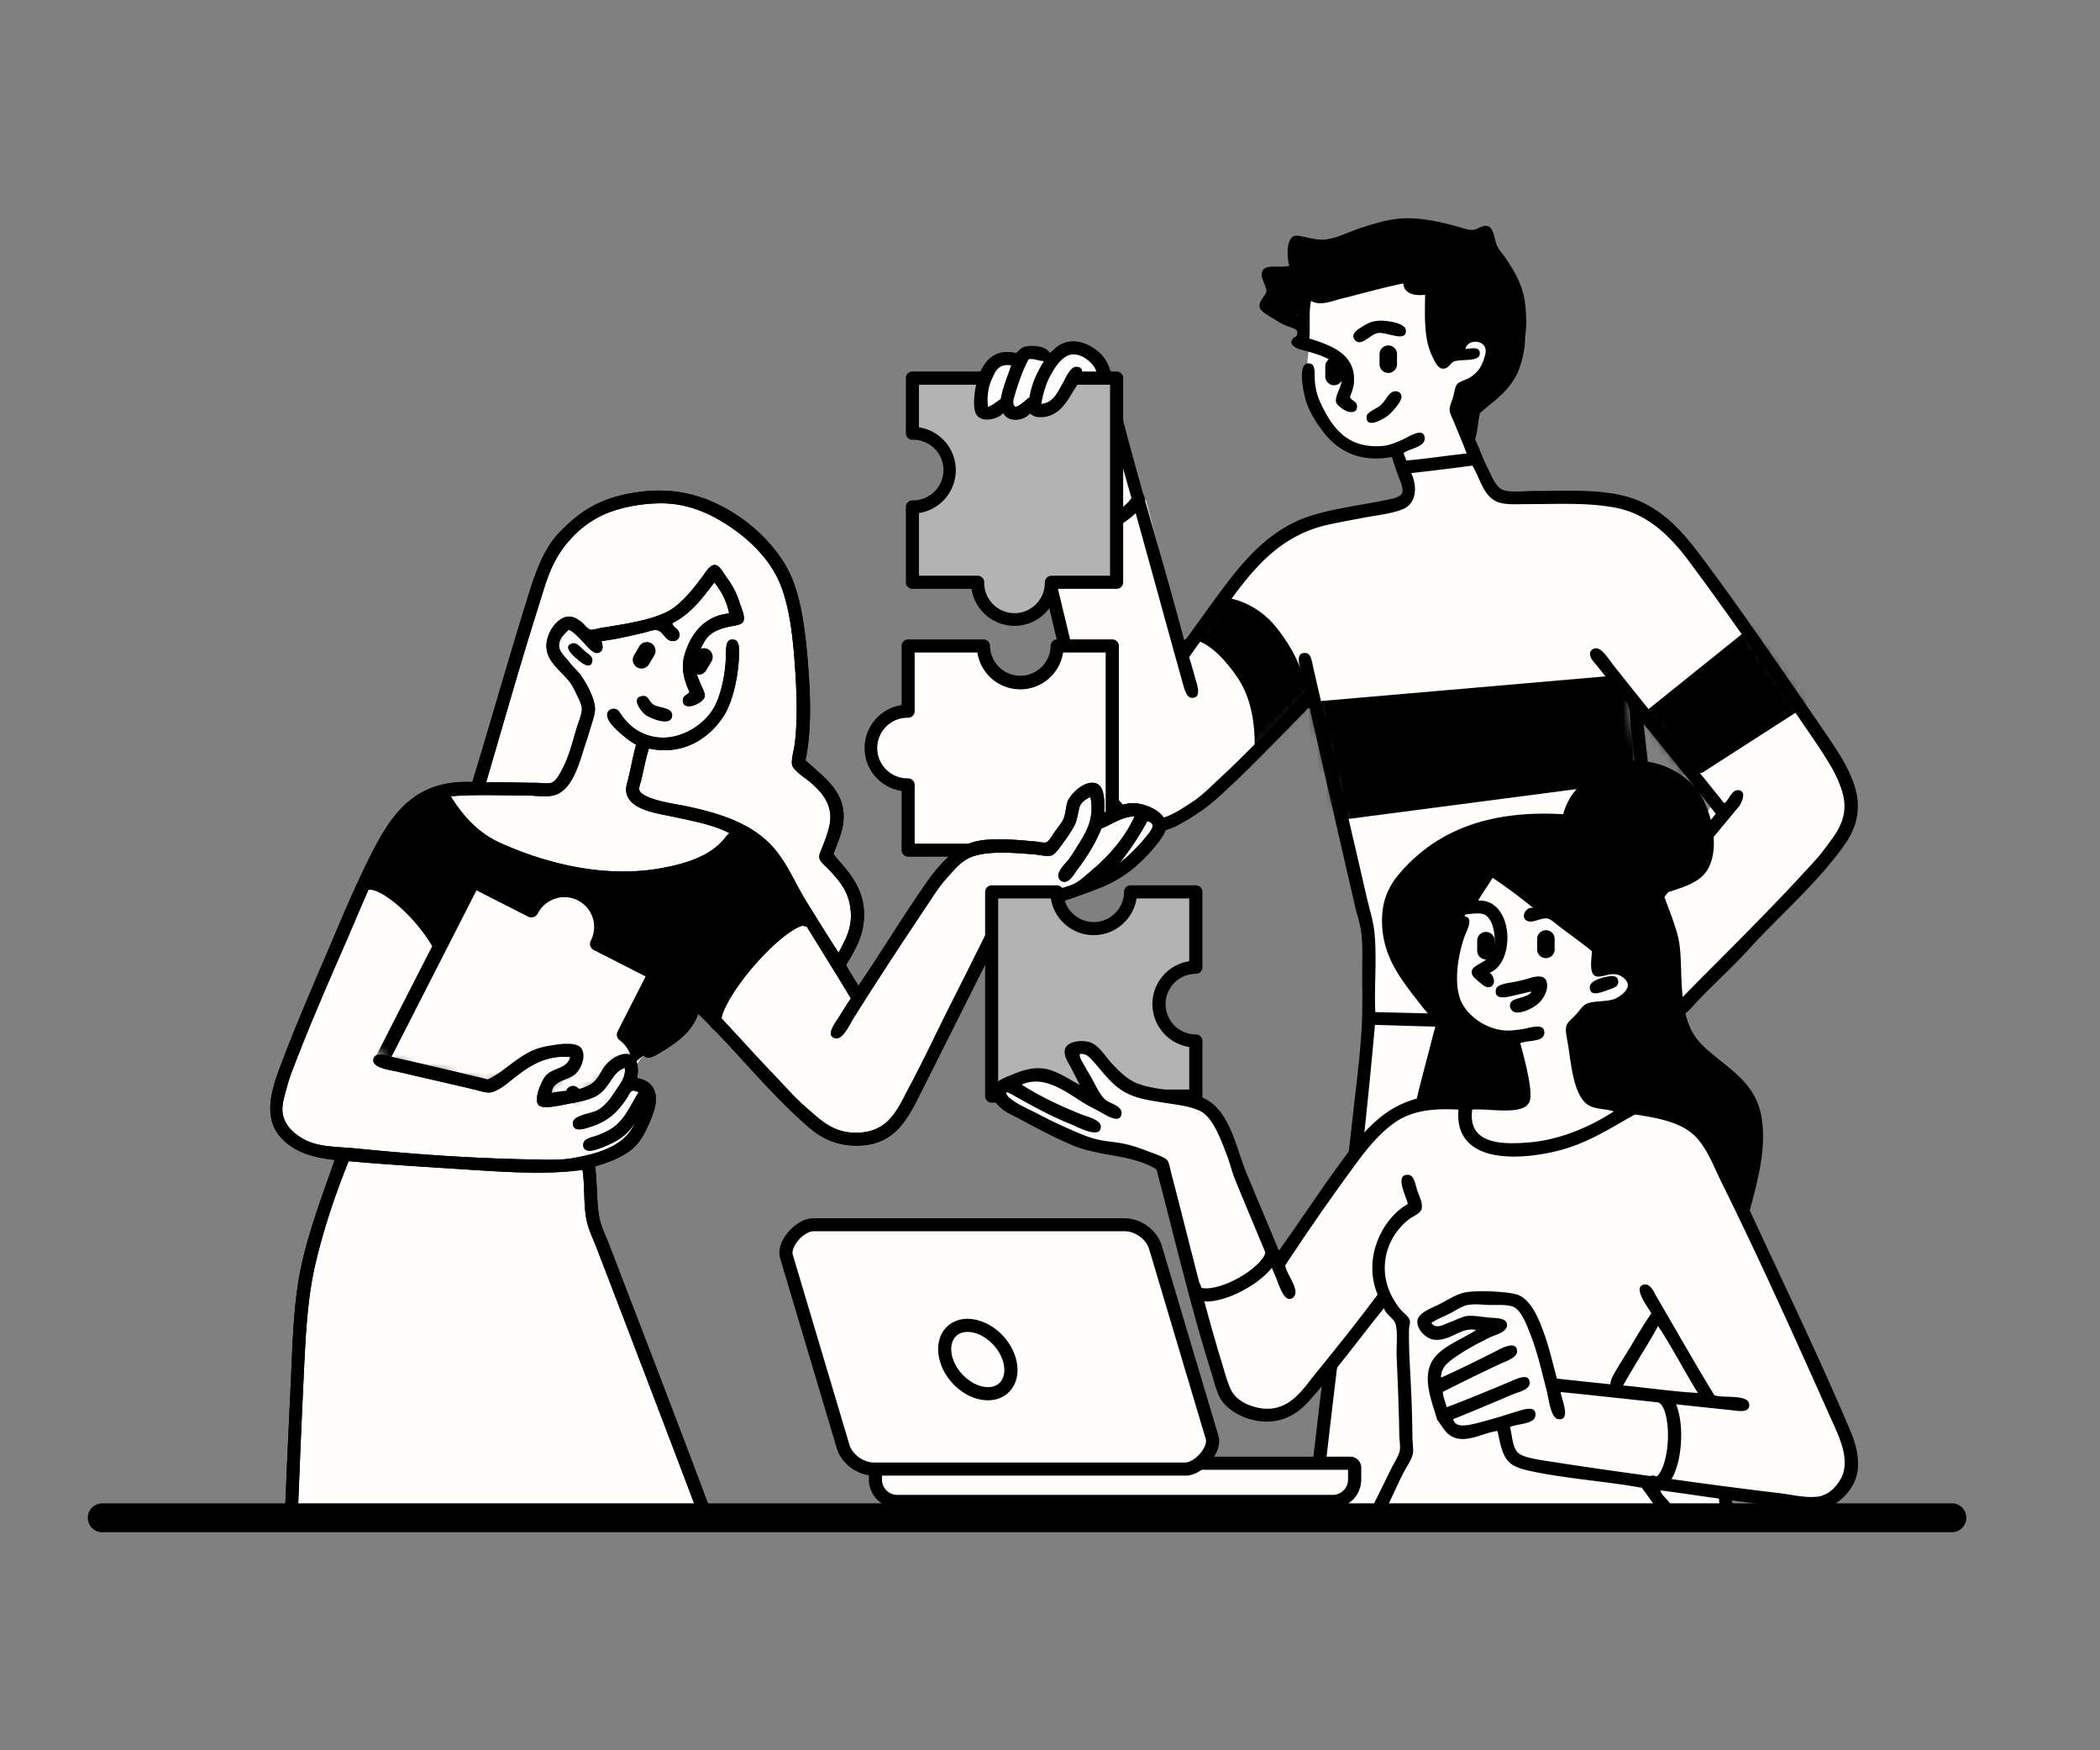 <svg xmlns="http://www.w3.org/2000/svg" width="240" height="200" fill="none"><rect width="100%" height="100%" fill="#808080" stroke="none"/><g clip-path="url(#a)"><path fill="#FFFEFC" fill-rule="evenodd" d="M210.333 87.503c-1.093-2.084-15.413-22.612-19.64-27.589s-16.231-2.936-18.642-3.246-3.849-5.795-3.849-5.795l.646-4.15s3.056-3.014 4.796-5.898c1.739-2.885.327-6.492-1.447-9.291-1.774-2.807-2.445-5.252-2.445-5.252s-.646.017-1.447.404c-.801.388-2.239-.387-4.202-1.197-1.963-.818-7.293.818-10.694 2.05s-5.201.051-5.201.051l.198 3.402-3.453.146.302 1.998-.801 1.85 4.4 2.498-.103 1.498.852.698s-.301 2.092-.25 3.35c.043 1.256 2.024 6.414 4.452 7.947 2.428 1.532 5.649.396 5.649.396s1.791 4.03 1.351 5.545-8.447 1.533-12.993 3.151c-4.546 1.62-12.442 14.595-12.442 14.595s-5.537-18.53-7.25-25.788c-1.714-7.259-2.308-7.715-4.047-8.792-1.74-1.085-3.548.947-3.548.947s-1.162-.473-2.497-.895-1.799 1.3-1.799 1.3-1.611-1.12-3.1.999c-1.481 2.118-.396 4.994-.396 4.994l2.299-.8s-.018 1.29 1.696.654c.43-.164 1.274-.62 1.524-.75 0-.042.034-.06.069-.042l-.069.043c-.043.215.336 1.076 1.128.852.895-.25-4.073 1.92-3.952 2.35 1.696 5.847 5.123 19.039 7.646 28.39 3.47 12.847 4.004 14.121 7.396 15.74s5.494-1.008 7.095-2.196c1.602-1.188 12.391-12.098 12.391-12.098l6.544 26.736-.052 9.696-6.501 57.673 47.272.448-4.994-51.328-2.359-20.209-.095-.732-2.548-21.888 10.091 12.942-7.543 8.938.086.732 1.662 13.363s9.696-9.824 15.844-15.791 4.038-10.566 2.944-12.64z" clip-rule="evenodd"/><path fill="#000" fill-rule="evenodd" d="m167.134 44.053-.947 2.549 2.196 4.245.051-3.703s4.538-3.28 4.995-6.544c.464-3.272.74-6.234-.354-8.248-1.093-2.007-2.85-4.495-2.85-4.495l-.499-1.3-1.602.499s-5.355-1.963-9.092-1.154-7.078 2.592-7.948 2.196c-.87-.388-2.695-.999-2.695-.999l-.396 3.952-2.85-.103.396 2.153-1.051 1.248 3.402 2.446 1.351-2.997.603-.697 1.197.654 9.343-2.144 1.102 1.3 1.903.103s.077 3.815.353 5.296 1.102 2.652 1.102 2.652l1.696-.904s.456-2.058 1.55-1.8c1.094.259 2.721-.422 2.497 1.05-.224 1.473-.672 2.808-1.403 3.548-.732.74-2.05 1.197-2.05 1.197" clip-rule="evenodd"/><path fill="#FFFEFC" fill-rule="evenodd" d="m160.306 53.172 8.249-.948s.594 3.987 4.452 4.495c3.849.508 14.241-1.912 20.036 6.002 5.804 7.913 18.229 25.298 18.341 26.382s.43 5.692-3.849 10.195c-4.28 4.504-19.038 17.29-19.038 17.29l-2.549-8.894 9.541-15.49-9.145-12.495 4.745 38.533-33.986-2.196-.654-9.343-6.596-27.183s-7.061 7.465-11.444 10.892c-4.382 3.427-7.809 5.296-10.797 1.197-2.979-4.099-7.948-29.43-7.948-29.43s2.936-.759 5.201-1.904c2.256-1.145 6.096-3.143 6.096-3.143l4.452 17.092s7.431-12.123 11.839-13.888 6.338-2.377 9.093-2.153c2.764.232 5.494-.844 4.4-2.695-1.093-1.86-.448-2.3-.448-2.3z" clip-rule="evenodd"/><mask id="b" width="93" height="67" x="119" y="52" maskUnits="userSpaceOnUse" style="mask-type:luminance"><path fill="#fff" d="m160.306 53.172 8.249-.948s.594 3.987 4.452 4.495c3.849.508 14.241-1.912 20.036 6.002 5.804 7.913 18.229 25.298 18.341 26.382s.43 5.692-3.849 10.195c-4.28 4.504-19.038 17.29-19.038 17.29l-2.549-8.894 9.541-15.49-9.145-12.495 4.745 38.533-33.986-2.196-.654-9.343-6.596-27.183s-7.061 7.465-11.444 10.892c-4.382 3.427-7.809 5.296-10.797 1.197-2.979-4.099-7.948-29.43-7.948-29.43s2.936-.759 5.201-1.904c2.256-1.145 6.096-3.143 6.096-3.143l4.452 17.092s7.431-12.123 11.839-13.888 6.338-2.377 9.093-2.153c2.764.232 5.494-.844 4.4-2.695-1.093-1.86-.448-2.3-.448-2.3z"/></mask><g mask="url(#b)"><path fill="#000" fill-rule="evenodd" d="m149.379 80.243 35.183-3.048 3.703 3.943 13.441-10.797 7.542 8.498-14.689 9.446-43.578 5.7-7.75-6.794s.956-5.769-1.851-9.841c-2.945-4.28-5.046-4.245-5.046-4.245l4.151-4.745s3.048.405 5.398 3.35c3.841 4.813 3.496 8.55 3.496 8.55z" clip-rule="evenodd"/></g><path fill="#000" d="M120.327 62.73c-.62 0-1.179-.112-1.567-.414a1.31 1.31 0 0 1-.499-1.197.74.74 0 0 1 .826-.663.76.76 0 0 1 .672.715c.37.138 1.696.13 3.969-.723 2.885-1.077 5.356-2.842 5.64-3.694a.748.748 0 1 1 1.421.474c-.542 1.636-3.694 3.564-6.535 4.632-.853.319-2.549.878-3.927.878z"/><path fill="#000" fill-rule="evenodd" d="M191.657 116.295c1.894 16.98 3.978 34.115 5.847 51.268.12 1.067.232 2.264.404 3.702.086.706.732 3.178-.447 3.1-1.008-.069-.913-2.239-.999-2.996-1.955-17.635-4.142-35.889-6.097-53.412-10.84-.318-22.258-.491-33.228-.852-1.498 16.971-3.685 33.194-5.597 49.967-.198 1.739-.353 3.435-.602 5.347-.112.861-.465 1.378-1.145 1.051-.508-.25-.388-1.077-.302-1.852a9005 9005 0 0 0 5.494-47.418c.301-2.661.645-5.571.697-8.499.026-1.498 0-3.065 0-4.598s.069-3.082-.103-4.494c-.129-1.051-.5-2.119-.749-3.195a6997 6997 0 0 1-5.149-22.482c-.319-.043-.483.336-.655.5-3.246 3.245-6.561 6.81-10.04 9.893-.955.844-1.92 1.532-3.1 2.247-1.162.706-2.29 1.37-3.797 1.498-3.091.267-4.985-1.997-6.346-4.202-.654-1.05-.99-2.505-1.395-3.952-2.566-8.929-4.555-18.297-6.897-27.631-.103-.43-.499-1.817-.447-2.196.068-.525.904-.938 1.145-1.248 2.462 9.902 4.684 20.036 7.396 29.878.379 1.387.68 2.85 1.249 4.047.525 1.111 1.369 2.101 2.299 2.85.912.74 2.35 1.292 3.9.801 1.189-.379 2.291-1.145 3.298-1.8 1.033-.671 1.895-1.567 2.747-2.35 3.582-3.29 6.863-6.82 10.195-10.247-.155-.577-.353-1.472-.551-2.299-.172-.74-.672-2.213.551-2.1.62.06.689.947.852 1.653 2.007 8.774 4.082 17.367 6.097 26.184.31 1.361.766 2.781.895 4.047.301 2.928-.043 6.355.103 9.145 10.781.267 22 .516 32.927.8-.258-4.021-.895-8.102-1.3-12.14-.482.404-1.137 1.257-1.696 1.946-.422.516-1.137 1.825-1.903 1.696-1.326-.215-.147-1.524.249-1.998.913-1.093 1.206-1.472 2.101-2.549.267-.318.939-.981.999-1.3.104-.516-.224-2.066-.301-2.695-.611-5.356-1.231-10.763-1.851-16.136-.104-.887-.069-1.886-.302-2.652-.146-.5-.766-1.025-1.154-1.498-.895-1.102-1.403-1.765-2.35-2.945-.396-.491-1.034-1.085-.853-1.653.095-.276.371-.44.646-.448.698-.035 1.49 1.291 2.049 1.998 4.28 5.381 8.335 10.358 12.589 15.688.499-.086.835-1.714 1.8-1.447.826.224.129 1.576-.104 1.852-2.833 3.418-5.975 7.146-8.645 10.496.457 3.987.939 7.956 1.352 11.994.224.13.353-.198.448-.301 1.016-1.016 2.092-2.144 3.151-3.194 4.22-4.228 8.516-8.525 12.546-12.994.568-.628 1.042-1.3 1.602-2.05.99-1.325 2.083-3.021 1.403-5.493-.517-1.86-1.481-3.35-2.445-4.847-.913-1.404-1.929-2.833-2.945-4.349-3.918-5.855-7.982-11.667-12.046-17.135-1.938-2.617-4.529-5.467-8.344-6.242-3.177-.655-6.587-.448-10.29-.448-1.214 0-2.583.12-3.495-.302-1.516-.697-1.869-2.66-2.747-4.098-2.316.301-4.641.594-6.992.852.732 1.533.603 3.436-.895 4.099-1.146.508-2.945.706-4.245.947-1.499.284-2.997.551-4.349.852-5.605 1.232-8.671 5.184-11.538 9.145-1.447 1.989-2.841 3.823-4.348 5.993.163.525.387 1.291.645 2.247.164.603.939 2.454-.353 2.403-.628-.026-.852-1.077-1.102-1.946-2.436-8.706-4.813-17.566-7.293-26.185a136 136 0 0 1-1.3-4.796c-.405-1.628-.706-3.444-1.352-4.702-.439-.86-1.886-1.971-3.048-1.498-.93.38-1.576 1.447-2.049 2.3-.543.98-.827 2.074-1.051 3.245 1.395-.172 1.757-1.18 2.446-2.35.318-.543.843-1.912 1.549-1.895 1.593.026-.06 2.334-.404 2.902-.749 1.266-1.791 3.014-3.944 2.85-.456-.034-.637-.172-.947-.404-.706.87-2.471 1.067-3.048-.052-.62.715-2.411 1.136-3.048.198-.431-.637-.284-2.385-.052-3.401.491-2.075 1.662-4.323 4.546-3.651.345-.19.517-.62 1.154-.75.973-.197 2.385.035 2.695.75.526-.353.741-.698 1.197-.947 1.955-1.085 4.349.336 5.201 1.748.62 1.024.904 2.523 1.249 3.9 2.35 9.455 5.321 18.944 7.74 28.08.267-.121.431-.423.603-.647 1.257-1.73 2.54-3.556 3.849-5.295 2.196-2.919 4.633-5.83 8.197-7.543 2.911-1.403 6.906-1.79 10.591-2.549.749-.154 1.593-.327 1.697-.895.103-.577-.353-1.455-.551-2.05-.259-.757-.483-1.403-.646-1.945-3.686.688-6.165-.706-7.793-2.799-.715-.913-1.481-2.023-1.997-3.496-.233-.663-1.094-4.348.198-4.4.981-.034.68 1.102.8 2.196.112 1.06.388 1.8.646 2.35 1.274 2.679 2.928 5.184 6.992 4.9.844-.06 1.705-.439 2.299-.697.766-.345 2.463-1.524 2.6-.25.112 1.076-1.825 1.249-2.402 1.748.077.31.215.551.301.852 2.187-.18 4.607-.56 6.897-.8-.465-1.266-.973-2.403-1.498-3.703-.146-.362-.43-.852-.448-1.248-.017-.465.25-.974.396-1.499.138-.465.19-1.102.448-1.446.267-.353.896-.448 1.404-.75.783-.464 1.326-1.076 1.653-2.1.103-.336.284-.767.198-1.197-.207-1.077-2.049-1.128-2.299 0 .732-.06 1.593-.293 1.653.447.078 1.06-1.903.68-2.85.948-.594.172-.654.886-1.403.852-.595-.034-.93-.913-1.197-1.447-.896-1.816-.861-4.167-.801-6.991-1.223.146-2.428-.13-2.497-1.3-2.334.482-4.736 1.162-7.095 1.747-1.154.293-2.394.861-3.444.25-.285 1.214-.069 2.928-.198 4.297 2.436.775 5.347 1.74 5.097 5.046-.052.628-.258 1.067-.448 1.653.172.439.87.482.801 1.154-.086.843-1.111.508-1.3.396-.396-.224-1.025-.629-1.102-1-.138-.662.637-1.756.645-2.496.026-2.497-2.85-2.928-4.847-3.548-.612-.19-1.344-.714-.551-1.352.327-.043.379-.465.301-.697-.086-.267-.818-.448-1.197-.603a6.5 6.5 0 0 1-1.145-.602c-.766-.483-1.886-1.017-1.946-1.602-.078-.672.577-1.05.801-1.748-.086-.792-.749-1.524-.5-2.247.319-.93 2.041-.37 3.1-.655-.293-1.016-.344-3.082.551-3.4.396-.139 1.059.085 1.645.197.646.12 1.205.259 1.851.198 1.395-.138 2.807-.904 4.193-1.352 1.404-.456 2.937-.93 4.452-1.05 2.213-.172 4.46.37 6.294.852.646.164 1.361.457 1.903.448.655-.009 1.171-.594 1.748-.448.784.198.784 1.567 1.102 2.248.216.473.672.955.999 1.446.93 1.386 1.938 3.023 2.196 5.046.353 2.72.077 6.372-1.051 8.447-.99 1.817-2.514 2.824-4.098 4.193-.215.965-.258 2.11-.551 2.997.482 1.007.801 2.015 1.352 3.1.396.774.981 2.324 1.748 2.643.93.387 2.436.155 3.65.155 3.712 0 7.44-.232 10.591.646 3.884 1.085 6.372 4.004 8.396 6.699 4.322 5.743 8.352 11.667 12.494 17.686 1.05 1.533 2.083 3.005 3.048 4.495.921 1.42 2.006 3.358 2.35 5.2.448 2.429-.43 4.366-1.498 5.847-3.203 4.426-7.112 7.698-10.84 11.788-1.731 1.903-3.763 3.745-5.649 5.7-.835.861-1.421 1.739-2.549 2.153zM167.918 27.65c-1.068-.12-2.291-.569-3.548-.853-1.214-.267-2.669-.602-3.943-.448-1.654.199-3.264.655-4.745 1.154-2.29.767-4.469 1.817-7.043.948-.422 1.024.473 1.842.301 2.695-.207 1.016-2.075.439-3.1.749.474.955.362 2.092-.249 2.798.8.56 1.601 1.137 2.652 1.447.06-1.36.043-3.333 1.498-3.35.336 0 .68.362 1.102.405.672.06 1.627-.396 2.445-.603 1.834-.465 3.186-.783 4.951-1.197.844-.198 1.903-.628 2.601-.5.603.113.835.896 1.102 1.353.844.12 1.67-.517 2.196 0 .422.405.198 2.247.198 3.246 0 2.092 0 3.668.749 4.744 1.188-.663 1.421-2.178 2.747-2.6 1.73-.551 3.384.895 3.401 2.35.026 2.343-1.765 4.194-3.548 4.848-.232 1.034-.844 2.058-.103 2.902.043-1.3.456-1.593 1.248-2.196 1.051-.809 2.076-1.61 2.851-2.695 1.73-2.428 1.627-8.249.353-10.746-.844-1.644-2.119-2.815-2.696-4.701-.508.241-.878.31-1.403.25zm-50.372 13.39c-.611 1.127-1.154 2.643-1.55 3.994-.138.465-.405 1.068.052 1.447.671-.233 1.059-.74 1.601-1.102.267-1.662.922-2.945 1.654-4.15-.629 0-1.154-.319-1.748-.198zm-4.202 2.246c-.439 1-.577 2.05-.448 3.195.569-.215.973-.586 1.447-.904.258-1.42.783-2.583 1.197-3.849-1.412-.224-1.791.629-2.196 1.55zm76.505 57.218c2.152-2.428 4.133-5.029 6.242-7.5-2.686-3.487-5.484-6.871-8.248-10.29.645 5.959 1.36 11.831 1.997 17.79z" clip-rule="evenodd"/><path fill="#000" fill-rule="evenodd" d="M157.525 36.648c.826-.069 3.108.224 3.151 1.102.061 1.43-2.118.173-3.151.302-.448.051-.784.344-1.102.55-.31.199-.741.552-1.154.5-.336-.043-.586-.37-.603-.654-.026-.56.844-1.016 1.145-1.197.491-.301.904-.534 1.697-.603zM159.23 44.742c.447-.129.912.095.947.551.052.586-1.094 1.809-1.498 2.153-.396.336-2.592 1.696-2.497.155.034-.542 1.136-.887 1.549-1.249.698-.61.922-1.429 1.499-1.601z" clip-rule="evenodd"/><path fill="#B3B3B3" fill-rule="evenodd" d="M127.62 43.21h-23.334v6.302a4.21 4.21 0 0 1 0 8.422v8.61h7.456a4.215 4.215 0 0 0 4.211 4.228 4.21 4.21 0 0 0 4.211-4.21c0-.018 7.456-.018 7.456-.018V43.21" clip-rule="evenodd"/><path fill="#000" d="M115.944 71.512a4.96 4.96 0 0 1-4.908-4.228h-6.759a.75.75 0 0 1-.749-.749v-8.61a.75.75 0 0 1 .749-.75 3.462 3.462 0 1 0 0-6.922.75.75 0 0 1-.749-.75v-6.302a.75.75 0 0 1 .749-.75h23.335a.75.75 0 0 1 .749.75v23.334a.75.75 0 0 1-.749.75h-6.768c-.362 2.393-2.42 4.227-4.9 4.227m-10.918-5.726h6.708a.75.75 0 0 1 .749.75 3.462 3.462 0 1 0 6.923.017c0-.414.336-.767.749-.767h6.708V43.96h-21.837v4.865a4.97 4.97 0 0 1 4.211 4.899 4.97 4.97 0 0 1-4.211 4.9z"/><path fill="#FFFEFC" fill-rule="evenodd" d="M127.112 97.146V73.811h-6.303a4.21 4.21 0 0 1-8.421 0h-8.61v7.457a4.215 4.215 0 0 0-4.228 4.21 4.21 4.21 0 0 0 4.21 4.211c.018 0 .018 7.457.018 7.457z" clip-rule="evenodd"/><path fill="#000" d="M127.112 97.895h-23.326a.75.75 0 0 1-.749-.749v-6.768c-2.394-.362-4.228-2.42-4.228-4.9a4.97 4.97 0 0 1 4.228-4.907v-6.76a.75.75 0 0 1 .749-.749h8.611a.75.75 0 0 1 .749.75 3.462 3.462 0 0 0 6.923 0 .75.75 0 0 1 .749-.75h6.303a.75.75 0 0 1 .749.75v23.334a.75.75 0 0 1-.749.75zm-22.577-1.498h21.828V74.56h-4.865a4.96 4.96 0 0 1-4.899 4.21 4.96 4.96 0 0 1-4.9-4.21h-7.164v6.707a.75.75 0 0 1-.749.75 3.462 3.462 0 1 0-.017 6.923c.413 0 .766.335.766.748z"/><path fill="#FFFEFC" fill-rule="evenodd" d="M114.946 41.013c-.078 0-2.015 1.24-2.067 1.37-.052.129-.431.749-.525 1.222-.095.474-.267.672-.224 1.318.052.645-.017.697 0 1.291 0 .594-.146.922.232.973.379.052.853-.077 1.344-.172.499-.095.818-.62 1.248-.5.422.13.947.672 1.292.68.353.018.869.242 1.317-.206s.103-.646.723-.344c.62.301 2.291-.328 2.437-.551.147-.224.724-1.042.947-1.37.224-.327.775-1.24.775-1.24l.104-.258.947-.792 2.841-.13s-1.515-2.066-1.593-2.143c-.077-.078-1.765-.672-1.868-.697-.103-.026-1.843.568-1.894.749-.052.172-.345.37-.552.447-.198.078-.594.25-.74.147-.155-.104-.775-.62-.878-.62-.104 0-.999.146-1.266.198-.276.052-2.592.62-2.592.62z" clip-rule="evenodd"/><path fill="#000" fill-rule="evenodd" d="M127.207 43.442c-.224-.853-.474-1.662-.861-2.29-.852-1.413-3.238-2.842-5.201-1.749-.456.258-.671.603-1.197.947-.31-.714-1.722-.955-2.695-.749-.637.13-.809.56-1.154.75-2.884-.68-4.064 1.575-4.546 3.65-.241 1.008-.387 2.756.052 3.401.637.939 2.428.517 3.048-.198.577 1.12 2.342.922 3.048.052.319.224.491.362.947.405 2.161.163 3.195-1.585 3.944-2.85.336-.569 1.997-2.876.404-2.902-.706-.009-1.231 1.36-1.549 1.894-.689 1.171-1.051 2.179-2.446 2.35.224-1.17.508-2.264 1.051-3.245.473-.853 1.119-1.92 2.049-2.3 1.162-.473 2.609.638 3.048 1.499.207.396.37.852.525 1.343h1.533zm-12.847 2.152c-.474.31-.878.68-1.447.904-.129-1.154.009-2.204.448-3.194.405-.922.784-1.774 2.196-1.55-.413 1.266-.939 2.428-1.197 3.849zm3.298-.198c-.543.353-.93.87-1.602 1.102-.456-.387-.18-.981-.051-1.446.396-1.36.938-2.868 1.55-3.996.594-.12 1.119.19 1.748.199-.732 1.205-1.378 2.48-1.654 4.15zM152.462 40.867a1 1 0 0 1 .999.999v1.197a1 1 0 0 1-1.998 0v-1.197a1 1 0 0 1 .999-1M158.661 39.472a1 1 0 0 1 .999 1v1.196a1 1 0 0 1-1.997 0v-1.197c0-.55.447-.999.998-.999" clip-rule="evenodd"/><path fill="#FFFEFC" fill-rule="evenodd" d="M34.394 130.46c1.73 1.644 4.994 1.395 4.994 1.395s-1.3 3.435-2.299 6.251C36.09 140.913 34.54 148 34.54 148l-1.464 26.193h48.245L67.83 138.958l-.551-5.846s2.703-1.128 4.598-2.196c1.894-1.076 2.73-4.934 2.445-6.148-.284-1.214-1.851-.947-1.851-.947l-.25-1.446 1.55-2.101s1.395-.887 2.902-1.8 3.599-3.453 3.599-3.453 13.536 14.457 17.04 15.344c3.505.878 5.511-2.187 7.698-6.148 2.179-3.952 10.195-20.493 10.195-20.493s6.268-1.214 9.196-2.247c2.928-1.034 8.094-6.364 8.499-6.846.404-.482-.706-1.291-2.196-2.1s-5.046 1.85-5.046 1.85.215-3.349.198-4.4c-.017-1.041-1.136-.266-2.299.25-1.162.517-1.653 3.996-1.653 3.996l-1.55 2.996s-3.272-.654-5.545-.852c-2.282-.198-5.115 1.429-6.148 2.35-1.025.922-10.694 15.344-10.694 15.344l-2.403-3.651s2.618-3.866 2.497-6.294c-.12-2.437-3.444-6.2-3.444-6.2s1.317-2.29 1.447-5.398c.129-3.109-4.951-5.253-4.951-5.253s2.075-8.318.051-16.988c-1.352-5.778-5.132-10.979-12.192-13.493s-13.209 3.134-15.293 5.046c-2.083 1.911-8.593 27.734-8.593 27.734s-4.013-.379-7.543 1.602c-3.539 1.98-10.711 20.295-13.889 28.888-3.186 8.594-.981 8.749.75 10.393z" clip-rule="evenodd"/><path fill="#000" fill-rule="evenodd" d="m45.605 121.058 5.399-10.694s-.904-3.66-3.548-6.2c-2.643-2.54-5.493-3.995-5.493-3.995s1.601-4.194 4.047-6.648 4.847-3.194 4.847-3.194.939 4.805 6.243 6.596c5.313 1.79 10.815 4.847 17.893 3.203s9.695-5.4 9.695-5.4 2.6.345 4.297 3.746a444 444 0 0 0 3.048 6.002s-3.789 1.274-6.7 5.649c-2.9 4.374-3.598 6.449-3.598 6.449l-2.05-2.153s-1.825 4.013-3.849 4.9a14 14 0 0 0-3.504 2.264l-.344-.267s-.052-1.248-1.3-.155c-1.25 1.094-1.172 2.583-3.152 3.298s-4.848.801-4.848.801l.388-2.101c-.155.758 3.59-1.162 2.307-2.997-.55-.792-2.566-.731-4.047 0-1.61.801-5.45 3.953-5.45 3.953l-10.298-3.048z" clip-rule="evenodd"/><path fill="#FFFEFC" fill-rule="evenodd" d="M95.796 109.812s3.444-3.582 1.903-7.095c-1.542-3.513-3.401-4.702-3.401-4.702s2.35-4.417.904-6.699c-1.456-2.282-3.996-3.9-3.996-3.9s1.963-13.605-1.85-21.286c-2.782-5.605-9.653-9.282-13.795-9.3-4.142-.016-11.512 1.628-14.242 9.895s-7.043 23.343-7.043 23.343 8.791.74 9.807-1.085c1.025-1.834 3.229-7.207 3.229-7.207l-1.403-3.694s-3.049-1.55-2.653-3.85c.405-2.298 1.421-3.435 2.248-2.6.826.836 2.247 1.447 2.247 1.447s6.768-1.378 9.093-2.798c2.333-1.43 4.951-4.702 4.951-4.702s1.782.861 2.247 2.799.448 2.548.448 2.548l-.852.25s1.524 11.142-3.548 12.89c-5.08 1.757-6.398 1.102-6.398 1.102s-2.918 5.985-.602 6.596c2.325.611 11.486 1.223 14.99 5.597 3.505 4.374 7.698 12.442 7.698 12.442z" clip-rule="evenodd"/><path fill="#000" fill-rule="evenodd" d="M128.929 91.825c-1.119.172-1.92.8-2.747.999.087-1.36.043-3.126-1.05-3.35-1.292-.258-2.678 1.223-3.048 1.946-.276.543-.25 1.378-.5 2.05-.172.473-.637 1.024-.947 1.446-.344.465-.732 1.249-1.102 1.352-.232.06-.775-.069-1.102-.103-2.428-.207-5.752-.577-7.75.25-2.118.886-3.694 2.858-4.942 4.649-2.575 3.685-5.08 7.836-7.646 11.59-.43-.835-1-1.533-1.395-2.402.999-1.654 2.058-3.333 2.05-5.744-.018-3.298-2.024-5.106-3.497-6.897.43-1.3 1.06-2.454 1.154-3.995.198-3.41-2.652-5.072-4.348-6.75.775-3.746.542-8.026.198-11.995-.345-3.918-.939-7.767-2.549-10.393-1.593-2.6-3.866-4.745-6.596-6.294-2.85-1.62-6.225-2.592-10.539-1.903-4.047.645-6.2 2.1-8.49 4.4-2.196 2.195-3.091 5.381-4.15 8.791-2.024 6.553-3.953 13.355-5.95 19.89-6.251-.284-8.964 3.324-11.09 7.345-2.093 3.952-3.987 8.585-5.744 12.692-1.79 4.185-3.72 8.654-5.347 13.088-.87 2.368-1.541 5.166.052 7.199 1.352 1.722 3.513 2.566 6.397 2.85-1.291 3.745-2.764 7.508-3.745 11.788-.982 4.322-1.06 9.204-1.3 14.293-.242 5.046-.474 10.247-.69 15.447h1.482c.198-5.218.413-10.444.654-15.55.233-4.986.396-9.834 1.395-14.087 1.008-4.28 2.342-8.103 3.797-11.745 4.28.388 8.809.654 13.338.947 4.512.293 9.24.629 13.39.052.3 1.963.077 4.012.499 5.898.215.982.75 2.058 1.145 3.1a6363 6363 0 0 1 11.977 31.394h1.567c-3.978-10.66-8.033-21.156-12.097-31.739-.414-1.067-.965-2.178-1.154-3.151-.362-1.886-.233-4.116-.5-5.898 1.585-.5 3.53-1.102 4.797-2.549.56-.637.981-1.455 1.351-2.299.397-.913.827-1.946.801-2.902-.034-1.412-.895-2.127-2.152-2.35.25-1.12.025-2.429-.801-2.695-.965-.319-2.101.499-2.6.998-.758.758-.982 1.929-2.05 2.497-1.412.758-2.764.551-4.297.896.121-1.481 1.869-1.361 2.747-2.196.5-.482 1.214-1.842.698-2.798-.465-.861-2.256-.629-3.401-.448-1.25.189-2.093.474-2.85.904-1.792.999-2.86 2.23-4.495 2.997-3.005-.741-6.07-1.43-9.093-2.153 1.73-3.78 3.918-7.551 5.648-11.34.259-.56.38-1.49-.447-1.498-.594 0-.818.74-1.102 1.3-1.895 3.763-3.755 7.594-5.649 11.194-.766-.198-2.445-.836-2.445.344 0 .861 1.997 1.085 2.901 1.3 3.005.706 5.675 1.309 8.594 1.998.611.146 1.308.387 1.8.353.654-.043 1.592-.706 2.152-1.154 1.886-1.507 3.84-3.16 7.043-2.902-.267 1.335-1.894 1.206-2.746 2.101-.44.465-1.438 2.601-.896 3.35.43.594 2.618.051 3.444-.104 1.214-.223 2.317-.439 3.1-.852 1.67-.878 1.826-2.798 3.35-3.246.129 1.042-.534 1.817-1.05 2.6-.62.947-1.224 1.808-2.197 2.299-.637.319-2.746.525-2.695 1.447.052 1.085 1.344.594 2.101.353 2.058-.68 3.049-1.722 4.099-3.298.138-.207.327-.741.646-.801.198-.043.301.095.697.147-.852 1.308-1.42 2.798-2.652 3.848-.473.405-1.231.784-2.05 1.103-.636.249-1.704.344-1.652 1.153.077 1.094 1.704.414 2.247.198 1.567-.611 2.712-1.317 3.496-2.548.026-.112.146-.112.052 0-1.146 2.368-3.85 3.255-6.95 3.797-1.54.276-3.245.181-4.993.155-6.897-.138-13.33-.603-19.787-1.249-1.654-.163-3.384-.163-4.745-.551-1.636-.456-3.539-1.782-3.694-3.65-.077-.879.259-1.886.5-2.799.24-.913.568-1.774.852-2.497 1.851-4.822 3.918-9.566 5.898-14.087 1.318-3.014 2.592-6.286 4.15-9.196 1.542-2.884 2.98-5.907 6.243-7.095.896 1.214 1.688 2.428 2.695 3.496 1.025 1.085 2.17 1.886 3.651 2.6 2.781 1.335 5.993 2.368 9.446 3.048 3.66.724 7.81.646 11.289-.094 3.117-.672 5.364-1.903 7.095-3.798.224-.25.387-.637.749-.749 1.687.887 2.841 2.265 3.745 3.9 2.721 4.9 5.856 9.636 8.645 14.337-.43.586-.938 1.447-1.446 2.248-.276.439-1.576 2.109-.25 2.299.8.112 1.602-1.671 1.998-2.299 2.876-4.59 5.734-8.903 8.696-13.338.56-.844 1.128-1.748 1.852-2.549.654-.723 1.343-1.618 2.247-2.195 1.791-1.137 5.123-.853 7.741-.646.689.051 1.524.275 2.049.146.491-.12 1.128-1.128 1.55-1.696.431-.586 1.025-1.49 1.249-2.05.198-.507.292-1.282.447-1.799.173-.594.853-.973 1.249-1.154.422 2.187-.258 3.651-1.197 5.15-.387.62-.766 1.265-1.3 1.997-.319.448-1.352 1.317-1.145 2.049a.68.68 0 0 0 .602.5c.672.051 1.163-.887 1.395-1.197 1.189-1.567 2.153-3.074 2.902-4.9 1.24-.49 2.187-1.274 3.797-1.403-1.102 2.428-2.85 4.443-4.796 6.096-.654.56-1.369 1.24-2.049 1.602-.543.284-1.343.473-2.049.697-1.507.474-2.687.801-4.245 1.249-.681.198-1.671.336-2.153.646-.543.353-1.128 1.997-1.55 2.85a1178 1178 0 0 1-4.4 8.791c-1.472 2.928-2.867 5.941-4.4 8.791-1.395 2.584-2.333 5.434-6.2 5.451-2.626 0-4.004-1.412-5.493-2.695-1.516-1.3-2.635-2.626-4.099-4.151-2.204-2.29-4.64-5.054-6.948-7.448-.31-.318-.905-.8-.948-1.145-.06-.456.155-1.136.198-1.696.164-2.041-.172-3.591-.852-4.9.388-.809 2.092-1.205 1.903-2.247-.026-.138-.103-.525-.551-.603-.68-.112-1.257.758-1.653 1.103-.483.421-1.249.818-1.3 1.446-.044.543.352 1.059.55 1.602 1.068 2.979.173 7.078-1.601 8.696-.5.457-1.163.818-1.894 1.301-.345.223-1.748.826-1.654 1.601.121.921 1.146.474 1.602.198 1.911-1.154 3.926-2.376 4.693-4.65 4.176 4.004 7.99 8.895 12.494 12.839 1.567 1.369 3.478 2.402 6.294 2.195 3.849-.284 5.261-3.237 6.647-5.992 3.35-6.665 6.768-13.502 10.092-20.089 3.53-.999 7.216-2.032 10.746-3.496 2.471-1.024 4.348-2.652 5.993-4.65.525-.645 1.266-1.584 1.248-2.35-.043-1.567-2.678-2.756-4.4-2.497zm-36.827 11.09c-1.206-1.928-2.093-4.193-3.651-5.993-2.3-2.66-5.726-3.874-9.747-4.744-1.249-.267-2.626-.44-3.944-.852-.465-.147-1.593-.56-1.696-1.05-.069-.328.164-.87.25-1.25.267-1.162.533-2.522.852-3.495 4.056.886 7.07-1.352 8.593-3.798.913-1.455 1.593-4.167 1.697-6.699.051-1.188.017-2.04-.853-1.946-.723.078-.602 1.12-.654 2.153-.086 2.032-.603 4.34-1.404 5.7-1.326 2.265-4.873 4.374-8.197 2.799-1.016-.483-1.765-1.214-2.402-2.144-.19-.285-.345-.577-.75-.603-.378-.017-.757.215-.8.603-.078.74.904 1.644 1.352 2.049.68.62 1.317 1.11 1.946 1.447-.336 1.188-.569 2.54-.896 3.9-.146.611-.336 1.042-.198 1.653.43 1.886 3.367 2.273 5.399 2.695 2.273.483 4.59.939 6.243 1.8.24.06-.13.284-.199.353-1.515 2.136-4.236 3.117-7.396 3.694-6.76 1.249-13.579-.672-18.435-2.85-2.61-1.171-4.323-3.134-5.7-5.347 2.755-.233 5.631-.095 8.49-.095 1.326 0 2.738.293 3.702-.155 1.619-.75 2.36-3.04 2.945-4.951.233-.74.5-1.472.75-2.35.214-.758.61-1.757.602-2.446-.026-1.231-1.016-2.962-1.602-3.797-.353-.508-.904-.973-1.352-1.55-.396-.508-1.102-1.145-1.153-1.748-.07-.887.62-1.473 1.102-1.946.568.232 1.007.758 1.601 1.352.483.482 1.387 1.817 2.101 1.102.302-.31.13-.767.052-1.154 1.619-.207 3.169-.56 4.796-.947.542-.13 1.12-.37 1.498-.302.835.147.965 1.292 1.903 1.249.482-.026.672-.319.698-.646.069-.749-.767-.878-.801-1.403 2.092-1.05 3.436-2.859 4.796-4.65.784.964 1.403 2.092 1.696 3.547-2.78.25-4.382 2.282-5.097 4.702-.474 1.61 0 3.014.55 4.245-.077.319-.74.396-.748.947-.035 1.447 2.402.344 2.497-.405.06-.456-.319-1.059-.5-1.498-.327-.81-.645-1.395-.447-2.497.155-.887.775-2.161 1.197-2.695.533-.672 1.438-1.06 2.6-1.3.697-.147 1.472-.19 1.602-.698.146-.594-.267-1.438-.448-1.997-.44-1.352-.861-2.041-1.654-3.152-.335-.465-.671-1.18-1.196-1.197-.56-.017-1.05.835-1.395 1.3-1.085 1.456-2.497 3.264-4.047 4.047-1.963.99-4.908 1.421-7.595 1.852-.396.06-.86.25-1.145.198-.387-.07-.715-.603-1.102-.904s-.861-.594-1.352-.594c-1.42-.018-2.919 2.16-2.549 3.943.31 1.498 1.895 2.514 2.695 3.651.267.379.508.887.75 1.395.206.448.542 1.06.55 1.55.018.629-.464 1.713-.645 2.35-.474 1.61-.81 3.023-1.55 4.452-.293.569-.732 1.464-1.3 1.653-.44.138-1.18 0-1.748 0-1.817 0-3.797-.103-5.7-.051 1.946-6.622 3.857-13.39 5.898-19.839.534-1.679.981-3.35 1.653-4.796 1.266-2.764 3.66-5.175 6.596-6.251 1.515-.551 3.435-.956 5.597-1 3.513-.068 6.328 1.387 8.593 2.997 2.196 1.559 4.28 3.729 5.296 6.295 1.127 2.858 1.455 6.294 1.696 9.893.172 2.6.267 5.632-.052 8.24-.095.784-.448 1.86-.301 2.498.146.637 1.73 1.627 2.195 2.049.982.887 2.334 2.213 2.153 4.245-.103 1.085-.568 2.187-.947 3.194-.13.328-.327.68-.302 1.05.044.492.741 1.008 1.103 1.396 1.162 1.266 2.342 2.497 2.497 4.848.129 1.946-.663 3.22-1.395 4.649-1.352-2.083-2.514-3.969-3.746-5.95zm38.876-7.293c-.886 1.094-2.083 2.282-3.048 2.997 1.12-1.344 2.274-3.091 3.195-4.796 1.154.31.362 1.17-.147 1.8" clip-rule="evenodd"/><path fill="#000" fill-rule="evenodd" d="M65.323 73.536c.586-.19.947.362 1.447.8.439.388 1.11.681.895 1.353-.276.87-1.352-.052-1.8-.448-.25-.224-1.601-1.36-.55-1.696zM73.365 79.529c.784-.13.75.637 1.352.999.689.413 2.204.267 2.101 1.3-.13 1.223-2.376.31-2.996-.103-.552-.362-1.766-1.99-.448-2.196zM74.433 73.501c.473.284.628.896.353 1.37l-.611 1.032a1.007 1.007 0 0 1-1.37.353 1.007 1.007 0 0 1-.353-1.368l.612-1.034a1.007 1.007 0 0 1 1.369-.353M80.96 74.207c.473.284.628.896.353 1.37L80.7 76.61a1.007 1.007 0 0 1-1.369.353 1.007 1.007 0 0 1-.353-1.37l.612-1.033a1.007 1.007 0 0 1 1.369-.353" clip-rule="evenodd"/><path fill="#000" d="M82.053 117.82a.9.9 0 0 1-.318-.069c-.38-.181-.629-.517-.715-.956-.327-1.765 2.377-5.743 5.098-8.576 1.369-1.429 4.727-4.667 6.38-3.737.361.207.49.663.284 1.016a.74.74 0 0 1-1.016.284c-.19.018-1.705.474-4.564 3.462-3.142 3.281-4.787 6.441-4.718 7.216a.75.75 0 0 1 .25.929.74.74 0 0 1-.68.431M50.97 112.18a.7.7 0 0 1-.405-.121.75.75 0 0 1-.216-1.041c.345-.526-.68-3.066-3.005-5.701-2.1-2.376-4.142-3.642-5.02-3.642-.465 0-.8-.318-.818-.723a.75.75 0 0 1 .724-.775c1.85-.043 4.511 2.187 6.242 4.142 1.714 1.946 4.305 5.708 3.134 7.508a.74.74 0 0 1-.628.336z"/><mask id="c" width="38" height="29" x="40" y="97" maskUnits="userSpaceOnUse" style="mask-type:luminance"><path fill="#fff" d="m40.723 119.051 4.477 2.48 6.768 1.412 3.556 1.051 3.642-1.507s1.8-1.524 1.946-1.576c.147-.043 3.53-.809 3.53-.809l1.335.094s.052 1.955-.284 1.809c-.336-.138-1.352.869-1.558.981-.207.112-1.593 1.008-1.593 1.008s-.38 1.024-.241 1.257c.146.232.43.327 1.093.327s2.006-.129 2.575-.327c.568-.198 1.17-.637 1.558-.801.388-.155 1.8-1.429 1.877-1.55a133 133 0 0 1 1.008-1.49s1.498-.378 1.515-.335c.009.043.758-.569.758-.569s.568-1.162.861-1.834c.284-.663.043-2.574.904-3.857s1.481-2.738 1.86-3.367c.379-.637.81-2.488.715-2.876-.095-.379-3.91-5.769-4.288-6.053-.38-.284-.448-1.352-3.143-1.567s-2.557-1.145-5.95-1.653c-3.393-.5-8.335-1.215-9.394-1.025-1.05.19-1.533-2.093-2.626.671-1.094 2.765.378 1.826-1.292 3.936-1.67 2.118-1.171 4.055-1.171 4.055l-1.206 2.041-1.274 2.092-1.274 2.23-.956 2.23-2.213 5.089-1.533-1.558z"/></mask><g mask="url(#c)"><path fill="#FFFEFC" fill-rule="evenodd" d="m71.299 118.216 3.573-7.001-6.639-3.384c1.068-2.083.25-4.623-1.825-5.674-2.067-1.059-4.607-.232-5.666 1.843 0 .017-6.647-3.367-6.647-3.367l-10.626 20.795 20.76 10.582 2.868-5.623a4.2 4.2 0 0 1-1.653-1.515 4.45 4.45 0 0 0 3.168 1.334 4.433 4.433 0 0 0 4.435-4.434 4.45 4.45 0 0 0-1.774-3.556z" clip-rule="evenodd"/><path fill="#000" d="M64.247 132.819a.76.76 0 0 1-.362-.086l-20.76-10.591a.83.83 0 0 1-.405-.465.76.76 0 0 1 .052-.611l10.625-20.794a.81.81 0 0 1 1.085-.354l5.985 3.049c1.455-1.972 4.115-2.652 6.32-1.524a5 5 0 0 1 2.488 2.919 5 5 0 0 1 0 3.091l5.976 3.048c.19.095.336.267.396.465a.76.76 0 0 1-.052.611l-3.289 6.432a5.2 5.2 0 0 1 1.576 3.746 5.25 5.25 0 0 1-5.244 5.244c-.301 0-.594-.026-.887-.069l-2.781 5.442a.81.81 0 0 1-.715.439zm-19.675-11.744 19.33 9.859 2.17-4.245a5 5 0 0 1-1.283-1.387.806.806 0 0 1 1.257-.99 3.6 3.6 0 0 0 2.592 1.094 3.635 3.635 0 0 0 2.178-6.544.8.8 0 0 1-.232-1.008l3.203-6.277-5.915-3.014c-.38-.189-.543-.645-.38-1.033a3.375 3.375 0 0 0 .241-2.66 3.37 3.37 0 0 0-1.687-1.981c-1.67-.852-3.72-.181-4.58 1.49-.207.396-.698.568-1.094.37l-5.916-3.014-9.885 19.365z"/></g><path fill="#000" fill-rule="evenodd" d="M128.929 91.825c-1.119.172-1.92.8-2.747.999.087-1.36.043-3.126-1.05-3.35-1.292-.258-2.678 1.223-3.048 1.946-.276.543-.25 1.378-.5 2.05-.172.473-.637 1.024-.947 1.446-.344.465-.732 1.249-1.102 1.352-.232.06-.775-.069-1.102-.103-2.428-.207-5.752-.577-7.75.25-2.118.886-3.694 2.858-4.942 4.649-2.575 3.685-5.08 7.836-7.646 11.59-.43-.835-1-1.533-1.395-2.402.999-1.654 2.058-3.333 2.05-5.744-.018-3.298-2.024-5.106-3.497-6.897.43-1.3 1.06-2.454 1.154-3.995.198-3.41-2.652-5.072-4.348-6.75.775-3.746.542-8.026.198-11.995-.345-3.918-.939-7.767-2.549-10.393-1.593-2.6-3.866-4.745-6.596-6.294-2.85-1.62-6.225-2.592-10.539-1.903-4.047.645-6.2 2.1-8.49 4.4-2.196 2.195-3.091 5.381-4.15 8.791-2.024 6.553-3.953 13.355-5.95 19.89-6.251-.284-8.964 3.324-11.09 7.345-2.093 3.952-3.987 8.585-5.744 12.692-1.79 4.185-3.72 8.654-5.347 13.088-.87 2.368-1.541 5.166.052 7.199 1.352 1.722 3.513 2.566 6.397 2.85-1.291 3.745-2.764 7.508-3.745 11.788-.982 4.322-1.06 9.204-1.3 14.293-.242 5.046-.474 10.247-.69 15.447h1.482c.198-5.218.413-10.444.654-15.55.233-4.986.396-9.834 1.395-14.087 1.008-4.28 2.342-8.103 3.797-11.745 4.28.388 8.809.654 13.338.947 4.512.293 9.24.629 13.39.052.3 1.963.077 4.012.499 5.898.215.982.75 2.058 1.145 3.1a6363 6363 0 0 1 11.977 31.394h1.567c-3.978-10.66-8.033-21.156-12.097-31.739-.414-1.067-.965-2.178-1.154-3.151-.362-1.886-.233-4.116-.5-5.898 1.585-.5 3.53-1.102 4.797-2.549.56-.637.981-1.455 1.351-2.299.397-.913.827-1.946.801-2.902-.034-1.412-.895-2.127-2.152-2.35.25-1.12.025-2.429-.801-2.695-.965-.319-2.101.499-2.6.998-.758.758-.982 1.929-2.05 2.497-1.412.758-2.764.551-4.297.896.121-1.481 1.869-1.361 2.747-2.196.5-.482 1.214-1.842.698-2.798-.465-.861-2.256-.629-3.401-.448-1.25.189-2.093.474-2.85.904-1.792.999-2.86 2.23-4.495 2.997-3.005-.741-9.093-2.153-9.093-2.153l-1.55-.344s-2.445-.836-2.445.344c0 .861 1.997 1.085 2.901 1.3 3.005.706 5.675 1.309 8.594 1.998.611.146 1.308.387 1.8.353.654-.043 1.592-.706 2.152-1.154 1.886-1.507 3.84-3.16 7.043-2.902-.267 1.335-1.894 1.206-2.746 2.101-.44.465-1.438 2.601-.896 3.35.43.594 2.618.051 3.444-.104 1.214-.223 2.317-.439 3.1-.852 1.67-.878 1.826-2.798 3.35-3.246.129 1.042-.534 1.817-1.05 2.6-.62.947-1.224 1.808-2.197 2.299-.637.319-2.746.525-2.695 1.447.052 1.085 1.344.594 2.101.353 2.058-.68 3.049-1.722 4.099-3.298.138-.207.327-.741.646-.801.198-.043.301.095.697.147-.852 1.308-1.42 2.798-2.652 3.848-.473.405-1.231.784-2.05 1.103-.636.249-1.704.344-1.652 1.153.077 1.094 1.704.414 2.247.198 1.567-.611 2.712-1.317 3.496-2.548.026-.112.146-.112.052 0-1.146 2.368-3.85 3.255-6.95 3.797-1.54.276-3.245.181-4.993.155-6.897-.138-13.33-.603-19.787-1.249-1.654-.163-3.384-.163-4.745-.551-1.636-.456-3.539-1.782-3.694-3.65-.077-.879.259-1.886.5-2.799.24-.913.568-1.774.852-2.497 1.851-4.822 3.918-9.566 5.898-14.087 1.318-3.014 2.592-6.286 4.15-9.196 1.542-2.884 2.98-5.907 6.243-7.095.896 1.214 1.688 2.428 2.695 3.496 1.025 1.085 2.17 1.886 3.651 2.6 2.781 1.335 5.993 2.368 9.446 3.048 3.66.724 7.81.646 11.289-.094 3.117-.672 5.364-1.903 7.095-3.798.224-.25.387-.637.749-.749 1.687.887 2.841 2.265 3.745 3.9 2.721 4.9 5.856 9.636 8.645 14.337-.43.586-.938 1.447-1.446 2.248-.276.439-1.576 2.109-.25 2.299.8.112 1.602-1.671 1.998-2.299 2.876-4.59 5.734-8.903 8.696-13.338.56-.844 1.128-1.748 1.852-2.549.654-.723 1.343-1.618 2.247-2.195 1.791-1.137 5.123-.853 7.741-.646.689.051 1.524.275 2.049.146.491-.12 1.128-1.128 1.55-1.696.431-.586 1.025-1.49 1.249-2.05.198-.507.292-1.282.447-1.799.173-.594.853-.973 1.249-1.154.422 2.187-.258 3.651-1.197 5.15-.387.62-.766 1.265-1.3 1.997-.319.448-1.352 1.317-1.145 2.049a.685.685 0 0 0 .602.5c.672.051 1.163-.887 1.395-1.197 1.189-1.567 2.153-3.074 2.902-4.9 1.24-.49 2.187-1.274 3.797-1.403-1.102 2.428-2.85 4.443-4.796 6.096-.654.56-1.369 1.24-2.049 1.602-.543.284-1.343.473-2.049.697-1.507.474-2.687.801-4.245 1.249-.681.198-1.671.336-2.153.646-.543.353-1.128 1.997-1.55 2.85a1178 1178 0 0 1-4.4 8.791c-1.472 2.928-2.867 5.941-4.4 8.791-1.395 2.584-2.333 5.434-6.2 5.451-2.626 0-4.004-1.412-5.493-2.695-1.516-1.3-2.635-2.626-4.099-4.151-2.204-2.29-4.64-5.054-6.948-7.448-.31-.318-.905-.8-.948-1.145-.06-.456.155-1.136.198-1.696.164-2.041-.172-3.591-.852-4.9.388-.809 2.092-1.205 1.903-2.247-.026-.138-.103-.525-.551-.603-.68-.112-1.257.758-1.653 1.103-.483.421-1.249.818-1.3 1.446-.044.543.352 1.059.55 1.602 1.068 2.979.173 7.078-1.601 8.696-.5.457-1.163.818-1.894 1.301-.345.223-1.748.826-1.654 1.601.121.921 1.146.474 1.602.198 1.911-1.154 3.926-2.376 4.693-4.65 4.176 4.004 7.99 8.895 12.494 12.839 1.567 1.369 3.478 2.402 6.294 2.195 3.849-.284 5.261-3.237 6.647-5.992 3.35-6.665 6.768-13.502 10.092-20.089 3.53-.999 7.216-2.032 10.746-3.496 2.471-1.024 4.348-2.652 5.993-4.65.525-.645 1.266-1.584 1.248-2.35-.043-1.567-2.678-2.756-4.4-2.497zm-36.827 11.09c-1.206-1.928-2.093-4.193-3.651-5.993-2.3-2.66-5.726-3.874-9.747-4.744-1.249-.267-2.626-.44-3.944-.852-.465-.147-1.593-.56-1.696-1.05-.069-.328.164-.87.25-1.25.267-1.162.533-2.522.852-3.495 4.056.886 7.07-1.352 8.593-3.798.913-1.455 1.593-4.167 1.697-6.699.051-1.188.017-2.04-.853-1.946-.723.078-.602 1.12-.654 2.153-.086 2.032-.603 4.34-1.404 5.7-1.326 2.265-4.873 4.374-8.197 2.799-1.016-.483-1.765-1.214-2.402-2.144-.19-.285-.345-.577-.75-.603-.378-.017-.757.215-.8.603-.078.74.904 1.644 1.352 2.049.68.62 1.317 1.11 1.946 1.447-.336 1.188-.569 2.54-.896 3.9-.146.611-.336 1.042-.198 1.653.43 1.886 3.367 2.273 5.399 2.695 2.273.483 4.59.939 6.243 1.8.24.06-.13.284-.199.353-1.515 2.136-4.236 3.117-7.396 3.694-6.76 1.249-13.579-.672-18.435-2.85-2.61-1.171-4.323-3.134-5.7-5.347 2.755-.233 5.631-.095 8.49-.095 1.326 0 2.738.293 3.702-.155 1.619-.75 2.36-3.04 2.945-4.951.233-.74.5-1.472.75-2.35.214-.758.61-1.757.602-2.446-.026-1.231-1.016-2.962-1.602-3.797-.353-.508-.904-.973-1.352-1.55-.396-.508-1.102-1.145-1.153-1.748-.07-.887.62-1.473 1.102-1.946.568.232 1.007.758 1.601 1.352.483.482 1.387 1.817 2.101 1.102.302-.31.13-.767.052-1.154 1.619-.207 3.169-.56 4.796-.947.542-.13 1.12-.37 1.498-.302.835.147.965 1.292 1.903 1.249.482-.026.672-.319.698-.646.069-.749-.767-.878-.801-1.403 2.092-1.05 3.436-2.859 4.796-4.65.784.964 1.403 2.092 1.696 3.547-2.78.25-4.382 2.282-5.097 4.702-.474 1.61 0 3.014.55 4.245-.077.319-.74.396-.748.947-.035 1.447 2.402.344 2.497-.405.06-.456-.319-1.059-.5-1.498-.327-.81-.645-1.395-.447-2.497.155-.887.775-2.161 1.197-2.695.533-.672 1.438-1.06 2.6-1.3.697-.147 1.472-.19 1.602-.698.146-.594-.267-1.438-.448-1.997-.44-1.352-.861-2.041-1.654-3.152-.335-.465-.671-1.18-1.196-1.197-.56-.017-1.05.835-1.395 1.3-1.085 1.456-2.497 3.264-4.047 4.047-1.963.99-4.908 1.421-7.595 1.852-.396.06-.86.25-1.145.198-.387-.07-.715-.603-1.102-.904s-.861-.594-1.352-.594c-1.42-.018-2.919 2.16-2.549 3.943.31 1.498 1.895 2.514 2.695 3.651.267.379.508.887.75 1.395.206.448.542 1.06.55 1.55.018.629-.464 1.713-.645 2.35-.474 1.61-.81 3.023-1.55 4.452-.293.569-.732 1.464-1.3 1.653-.44.138-1.18 0-1.748 0-1.817 0-3.797-.103-5.7-.051 1.946-6.622 3.857-13.39 5.898-19.839.534-1.679.981-3.35 1.653-4.796 1.266-2.764 3.66-5.175 6.596-6.251 1.515-.551 3.435-.956 5.597-1 3.513-.068 6.328 1.387 8.593 2.997 2.196 1.559 4.28 3.729 5.296 6.295 1.127 2.858 1.455 6.294 1.696 9.893.172 2.6.267 5.632-.052 8.24-.095.784-.448 1.86-.301 2.498.146.637 1.73 1.627 2.195 2.049.982.887 2.334 2.213 2.153 4.245-.103 1.085-.568 2.187-.947 3.194-.13.328-.327.68-.302 1.05.044.492.741 1.008 1.103 1.396 1.162 1.266 2.342 2.497 2.497 4.848.129 1.946-.663 3.22-1.395 4.649-1.352-2.084-2.514-3.969-3.746-5.95zm38.877-7.293c-.887 1.094-2.084 2.282-3.049 2.997 1.12-1.344 2.274-3.091 3.195-4.796 1.154.31.362 1.17-.146 1.8" clip-rule="evenodd"/><path fill="#B3B3B3" fill-rule="evenodd" d="M136.661 118.94a4.212 4.212 0 0 1 0-8.421v-8.611h-7.456a4.21 4.21 0 0 1-4.211 4.193 4.207 4.207 0 0 1-4.21-4.193h-7.457v23.335h23.326v-6.303z" clip-rule="evenodd"/><path fill="#000" d="M136.661 126h-23.326a.75.75 0 0 1-.749-.75v-23.334a.75.75 0 0 1 .749-.749h7.457a.75.75 0 0 1 .749.749c0 1.903 1.559 3.444 3.462 3.444a3.47 3.47 0 0 0 3.461-3.444.75.75 0 0 1 .749-.749h7.457a.75.75 0 0 1 .749.749v8.61a.75.75 0 0 1-.749.75 3.46 3.46 0 1 0 0 6.922.75.75 0 0 1 .749.75v6.302a.78.78 0 0 1-.215.534.76.76 0 0 1-.534.224zm-22.576-1.499h21.827v-4.865a4.966 4.966 0 0 1-4.21-4.899 4.96 4.96 0 0 1 4.21-4.899v-7.173h-6.018c-.371 2.368-2.429 4.193-4.9 4.193a4.965 4.965 0 0 1-4.899-4.193h-6.019v21.836z"/><path fill="#FFFEFC" fill-rule="evenodd" d="M199.381 138.15s3.039-9.42.654-13.045-7.147-4.323-7.792-8.645c-.655-4.323-.922-9.532-1.301-11.194s-1.748-3.944-1.748-3.944 5.382-1.49 6.097-3.298c.714-1.808-.129-7.964-3.1-8.894s-8.077-1.98-10.143.55c-2.067 2.532-2.695 4.297-2.695 4.297s-7.354-1.222-12.047 1.395c-4.684 2.627-9.747 6.708-8.197 11.995s6.294 9.893 6.294 9.893l-2.6 9.05s-4.331-.069-8.843 7.25c-4.512 7.311-7.698 10.841-7.698 10.841l-4.951-11.84s-1.162-5.7-3.401-6.346c-2.239-.654-6.535-.887-8.395-1.946-1.86-1.067-4.021-4.537-5.098-4.546s-2.015-.646-1.748.646c.267 1.291 2.601 5.597 2.601 5.597s-4.495-3.135-6.544-2.85c-2.058.292-5.416.516-4.245 2.204 1.162 1.688 7.267 4.985 8.998 5.597 1.722.611 5.846.749 5.846.749l3.444 1.352s6.588 22.301 7.044 23.791c.456 1.489 2.153 4.408 4.701 4.701 2.54.284 7.75-4.142 8.895-6.346s5.201-6.794 5.201-6.794l2.299 2.747.249 14.543-3.495 6.949 33.081-.052-2.497-3.452s14.259 2.342 16.739 2.497c2.489.155 6.57-.026 7.044-3.298s-1.008-4.676-3.247-9.394c-2.238-4.719-9.394-20.735-9.394-20.735z" clip-rule="evenodd"/><path fill="#FFFEFC" fill-rule="evenodd" d="m184.941 158.694 4.701-8.998 6.294 10.643z" clip-rule="evenodd"/><path fill="#000" fill-rule="evenodd" d="M179.869 116.967s.81 6.208 1.352 7.293 2.618 1.249 5.597 1.903c2.979.655 6.208.947 7.792 3.35 1.593 2.402 4.547 8.145 4.547 8.145s2.867-8.266.249-12.494-6.647-4.718-7.396-8.748-1.102-10.41-1.696-12.046-1.3-3.401-1.3-3.401 5.295-.732 5.794-2.799c.508-2.066.397-7.25-1.997-8.696-2.394-1.447-6.191-3.651-9.041-1.697-2.85 1.946-4.4 5.743-4.4 5.743s-7.905-1.54-12.942 1.748c-5.037 3.29-8.86 5.907-7.792 10.342 1.067 4.443 6.147 11.09 6.147 11.09l-2.695 9.196s12.098 1.214 11.892-.654c-.207-1.869-.999-7.095-.999-7.095s-6.372 1.024-7.25-4.495 1.946-9.446 1.946-9.446l-.396-.697 2.6-4.202 12.545 8.249.354 2.996s4.4-.585 3.995 1.851c-.405 2.429-5.201 2.747-5.201 2.747l-1.696 1.8z" clip-rule="evenodd"/><path fill="#FFFEFC" fill-rule="evenodd" d="M190.081 159.762s1.335 1.593.999 4.047-1.653 6.096-1.653 6.096 16.808 3.057 18.986 2.351 4.254-3.04 3.1-6.398-13.019-28.699-15.292-32.884c-2.274-4.185-2.79-4.055-4.297-4.598-1.507-.542-6.398-1.55-6.398-1.55s-3.728 4.108-8.946 4.598-8.146.026-8.645-1.3-.448-3.298-.448-3.298-6.251-1.575-9.394 1.998-12.098 15.843-12.098 15.843l-.697-1.498s-.835 2.334-3.797 3.548-4.599.852-4.599.852 2.919 11.409 3.195 12.089c.276.681 3.324 4.684 7.448 1.395 4.125-3.28 10.298-12.588 10.298-12.588l2.351 2.652.301 14.896-3.495 6.699 33.081-.052-2.144-3.246s-10.505-.895-12.692-1.498-2.764-.758-2.996-1.8-.5-2.85-.5-2.85-4.176 1.559-5.794.405c-1.619-1.154-2.36-3.952-2.153-6.002.207-2.04 7.5-5.597 7.5-5.597l-3.445-.654s-3.013 1.515-3.952 1.3c-.93-.215-1.946-1.24-.198-2.247 1.748-1.016 3.522-2.084 5.399-1.946s4.598-.878 5.399 1.154 3.151 8.843 3.151 8.843l6.846.749 4.899-8.895 5.847 9.541-5.149-.147z" clip-rule="evenodd"/><path fill="#000" fill-rule="evenodd" d="M146.176 142.876c2.239-3.082 4.46-6.501 6.794-9.695 2.299-3.152 4.675-6.51 8.946-7.646.543-2.308 1.283-4.951 1.895-7.397.086-.353.266-.861.249-1.05-.034-.396-.999-1.404-1.352-1.852-1.386-1.773-2.919-3.607-3.849-5.7a10.56 10.56 0 0 1-.852-5.45c.207-1.783.947-3.134 1.998-4.349 3.909-4.52 9.687-7.224 18.641-6.699.62-2.264 2.058-3.676 3.996-4.796 1.248-.714 2.764-1.291 4.443-1.3 2.902-.008 5.726 1.628 7.095 3.6 1.171 1.687 2.471 5.855 1.102 8.593-.895 1.782-3.057 2.273-5.201 2.996.543 1.507 1.146 2.954 1.602 4.547.482 1.687.396 3.737.499 5.648.112 2.092.379 3.789.999 5.149.646 1.395 1.584 2.213 2.85 3.246 2.273 1.869 4.736 3.479 5.296 7.001.585 3.668-.517 7.379-1.352 10.591 3.694 8.025 7.904 16.678 11.495 25.186.534 1.257.99 2.772.852 4.348-.198 2.256-2.256 4.383-4.4 4.65-.74.094-1.601-.078-2.402-.147-5.347-.499-10.591-1.36-15.74-2.049.017.689 1.438 1.274 1.248 2.299a.676.676 0 0 1-.602.551c-.689.069-1.18-.947-1.55-1.447-.474-.645-.827-1.153-1.249-1.696-3.306-.628-7.706-.973-11.34-1.644-1.3-.241-2.824-.5-3.599-1.103-1.059-.826-1.197-2.281-1.55-3.745-1.446.163-3.074 1.18-4.598.852-1.205-.258-1.619-1.265-2.299-2.152-.525-1.903-1.688-4.521-.646-6.544.896-1.748 3.479-2.601 5.098-3.694-1.757-.388-2.902 1.334-4.848 1.102-.775-.095-1.98-1.111-1.851-2.196.112-.895 1.739-1.464 2.497-1.851.964-.491 1.911-1.137 2.945-1.352 1.3-.267 5.097-.112 6.096.301 1.455.603 2.29 2.644 2.85 4.151.663 1.799 1.025 3.453 1.55 5.399 2.032.215 4.064.439 6.096.645.052-.301.112-.585.25-.852.671-1.266 1.489-2.446 2.195-3.651.724-1.223 1.438-2.437 2.248-3.599-.198-.37-.525-.818-.801-1.3-.275-.483-1.076-1.878.052-1.998.654-.069 1.033.835 1.3 1.3 2.161 3.711 4.512 7.853 6.647 11.34.844.414 4.108-.215 3.996 1.197-.069.887-1.318.594-2.248.5-6.303-.646-13.174-1.43-19.287-2.05-.121.379 1.343 3.324-.302 3.1-.869-.121-1.102-2.454-1.3-3.195-.663-2.565-1.094-4.589-2.049-6.948-.31-.758-.93-2.368-1.8-2.704-.663-.258-1.774-.198-2.497-.198-.913 0-1.791-.164-2.695 0-.706.129-1.447.689-2.101.999-.723.353-1.386.611-2.049 1.05.482.767 1.395.181 2.049-.051.663-.233 1.472-.689 2.101-.749.706-.069 1.756.137 2.549.198.783.06 1.894.025 1.946.8.06.861-1.404 1.18-1.946 1.447-1.585.792-2.954 1.507-4.297 2.497-.629.465-1.309 1.05-1.3 2.101 1.774-.766 4.004-1.877 6.044-2.902.534-.267 2.558-1.489 2.652-.146.052.766-1.283 1.188-1.851 1.446a218 218 0 0 0-6.647 3.247c.051.68.318 1.145.448 1.748 2.29-.862 4.83-1.921 7.293-2.945.559-.233 2.109-1.068 2.195.103.069.844-1.351 1.119-1.894 1.352-2.299.973-4.572 1.937-6.845 2.85.232 1.162 2.015.629 3.099.353 1.482-.379 2.713-.784 4.245-1.248.775-.233 2.17-.715 2.05.499-.095.99-2.118.904-2.902 1.3.276 1.154.284 2.489 1.051 3.048.714.517 2.893.784 3.943.947 4.288.681 8.662 1.266 12.795 1.852 4.366.62 8.361 1.153 12.942 1.696 1.421.172 3.117.585 4.443.405 1.171-.164 2.024-1.025 2.549-1.903 1.291-2.153-.121-4.951-.947-6.794-4.116-9.213-8.163-18.229-12.589-27.184-.947-1.92-1.774-4.227-3.298-5.545-1.627-1.412-4.047-1.842-6.595-2.247-2.609 1.412-5.442 3.384-9.196 4.245-4.865 1.119-11.487 1.102-10.996-4.796-3.531-.198-5.778.301-7.646 1.748-1.783 1.377-3.152 3.168-4.443 4.951a275 275 0 0 0-7.698 11.09c0 .767 1.481 2.515 1.102 3.401-.103.242-.31.44-.603.448-.758.035-1.274-1.756-1.55-2.402a1591 1591 0 0 1-4.649-11.142c-.388-.939-.62-1.955-.999-2.945-.62-1.61-1.55-4.28-3.048-4.994-1.283-.612-2.816-.723-4.151-.947-1.403-.233-2.815-.414-4.047-.999-1.773-.844-2.712-2.291-3.943-3.651-.362-.396-.827-1.042-1.602-.904-.052.439.302.887.551 1.352.233.422.5.861.749 1.3.5.878.991 1.998 1.602 2.549.517.465 2.118.723 1.851 1.748-.267 1.033-1.825-.018-2.351-.302-.852-.456-1.524-.783-2.247-1.248-.654-.422-1.429-.939-2.196-1.352-1.351-.723-2.936-1.309-4.598-.551 2.101 1.334 4.349 2.411 6.949 3.444.482.189 2.101.568 2.101 1.352 0 1.498-2.695.017-3.246-.198-2.368-.956-4.271-1.998-6.346-3.152-.396-.215-.792-.49-1.197-.594-.052.388.353.663.603.844.904.689 2.135 1.18 3.194 1.748 1.456.775 2.997 1.464 4.495 2.101.758.319 1.559.62 2.497.801.896.163 1.86.232 2.85.447.81.181 1.645.474 2.497.801.715.276 1.955.672 2.248 1.051.223.292.344 1.059.499 1.653 1.929 7.362 3.591 14.509 5.795 21.681.31 1.016.629 2.282 1.102 3.1.611 1.059 2.015 1.714 3.35 1.903 3.246.456 4.839-2.325 6.294-4.099 2.359-2.884 4.762-5.906 6.992-8.894-1.757-4.288.628-8.783 3.444-10.342-.026-.619-1.559-3.306-.052-3.349.775-.017.87.904 1.102 1.653.233.758.681 1.524.551 2.196-.12.585-.981.87-1.351 1.154-1.352 1.016-2.506 2.609-2.799 4.649-.353 2.437.629 4.375 1.696 5.701.302.37 1.025.878 1.103 1.351.043.276-.095.663-.104.948-.043 2.213.138 4.718.25 7.095.077 1.644.121 3.582.146 5.347.009.611.13 1.266.052 1.748-.112.671-.749 1.55-1.102 2.247-.801 1.593-1.309 2.816-2.153 4.495-.353.706-.783 1.868-1.446 1.851-1.412-.034-.224-1.894.146-2.652.68-1.378 1.317-2.661 2.049-4.15.336-.68.904-1.567.999-2.101.095-.508-.043-1.206-.051-1.851-.044-2.894-.181-6.045-.302-8.947-.052-1.154.147-2.566-.103-3.599-.19-.801-1.051-1.007-1.352-1.894-2.773 3.435-5.58 7.284-8.593 10.642-1.18 1.309-2.825 2.489-5.348 2.299-1.877-.146-3.874-1.188-4.701-2.548-.517-.853-.766-2.032-1.102-3.1-2.359-7.491-4.202-15.404-6.243-23.137-2.66-1.722-6.483-1.464-9.54-2.747-2.101-.878-4.133-1.971-6.148-3.048-.689-.37-1.429-.68-1.946-1.102-.551-.448-1.274-1.231-1.197-2.101.095-1.024 1.438-1.481 2.351-1.851 1.042-.431 2.144-.835 3.496-.698 1.481.155 3.108 1.318 4.15 1.852.043-.009.043.017.052.051-.095-.292-.577-1.153-.948-1.894-.275-.56-.904-1.378-.749-2.153.198-.99 2.05-1.188 2.997-.8.973.396 1.662 1.618 2.402 2.402.706.749 1.602 1.67 2.652 2.153 2.402 1.093 6.432.697 8.542 2.195 2.411 1.714 3.1 5.589 4.202 8.241 1.257 3.039 2.428 5.751 3.651 8.748zm45.774-42.923c.732-.319 1.782-.853 2.049-1.499.947-2.324 0-5.674-1.102-7.146-1.128-1.507-3.565-3.04-6.148-2.85-2.342.172-4.839 1.627-5.898 3.194-.379.568-.62 2.497-1.249 2.799-.344.163-.844.06-1.352.051-3.694-.069-6.948.147-9.592 1.102a18.6 18.6 0 0 0-7.345 4.848c-1.093 1.18-1.704 2.42-1.851 4.245-.138 1.8.345 3.539 1.102 4.9 1.077 1.928 2.454 3.668 3.798 5.347.387.482 1.188 1.231 1.248 1.799.069.637-.327 1.473-.499 2.153-.569 2.29-1.085 4.254-1.602 6.492 3.186-.267 6.742.138 9.894-.094-.069-2.136-.698-4.133-1.154-6.045-3.496-.379-6.269-2.273-6.992-5.545-.319-1.421-.215-3.823.103-5.201.207-.878.922-3.823 1.895-3.797 1.265.034.413 1.532.146 2.247-.715 1.929-1.386 5.485-.353 7.595.818 1.67 2.816 3.005 4.848 3.194.68.06 1.403-.043 2.101-.146.835-.129 2.557-.801 2.497.448-.052 1.067-1.86.783-2.747 1.153.353 1.361 1.025 3.737 1.154 5.494.017.275.026.775-.052 1.05-.499 1.834-4.563.887-6.595 1.051-.534 3.832 3.091 4.047 6.544 3.745 3.892-.335 7.448-2.101 9.643-3.547-1.067-.31-1.997-.233-2.798-.646-1.731-.904-2.058-4.452-2.402-6.742-.121-.827-.371-1.731-.25-2.299.103-.499.715-.913 1.145-1.404.474-.525.775-1.067 1.3-1.248.956-.336 2.213-.138 3.195-.551.43-.181 1.429-.861 1.403-1.55-.025-.603-.732-1.085-1.248-1.197-.904-.198-1.8.405-2.403.198-.766-.258-.525-1.756-.447-2.85-1.111-.93-2.523-1.92-3.746-2.85-.413-.31-.964-.852-1.352-.896-.766-.103-1.713.603-2.35.25-.75-.413-.095-1.662.749-1.446a60 60 0 0 0-4.65-3.453c-.534.887-1.137 1.696-1.653 2.6 4.047-.198 4.34 7.087 1.3 8.249.594.353.801 1.61-.146 1.653-.371.018-.887-.473-1.146-.697-.404-.345-.783-.612-.749-1.102.035-.457.655-.732 1.102-.999.44-.267.939-.603 1.146-.947.749-1.24.353-4.185-.896-4.598-.482-.164-1.223-.069-1.851 0-.422.051-1.18.387-1.696.103-.896-.499 0-1.739 1.05-1.498.517-.784 1.025-1.567 1.55-2.403.327-.508 1.094-2.11 1.8-2.152.576-.035 1.24.671 1.748 1.05 3.323 2.454 6.432 4.762 9.747 7.199.508.37 1.352.861 1.498 1.352.155.525-.069 1.403-.052 1.799 1.869-.396 3.35.482 3.944 1.696.267.56.353 1.223.052 1.895-.793 1.782-2.816 2.411-5.348 2.548-.284.491-1.395 1.154-1.498 1.748-.077.44.198 1.301.302 1.946.12.75.198 1.361.301 1.946.189 1.077.482 2.868 1.197 3.298.293.181.921.259 1.403.353 3.643.715 7.173.818 9.79 2.446 3.074 1.911 3.703 5.407 5.546 8.498.447-1.92.887-4.064.947-6.294.069-2.411-.603-4.116-1.851-5.451-1.197-1.274-2.644-2.23-3.901-3.349-1.395-1.249-2.325-2.488-2.902-4.4-.577-1.929-.594-4.116-.697-6.544-.104-2.368-.698-4.193-1.352-5.95-1.008-2.721-2.351-4.89-4.4-6.492-.388-.31-1.877-1.102-1.851-1.8.06-1.447 1.851-.12 2.35.25.594.439 1.137.887 1.55 1.3 1.145 1.145 1.593 2.299 2.497 3.246.93-.267 1.714-.508 2.497-.852zm-6.45 58.362c2.833.267 5.752.706 8.542.853-1.558-2.506-2.927-5.201-4.546-7.647-1.275 2.325-2.713 4.478-3.996 6.794" clip-rule="evenodd"/><path fill="#000" fill-rule="evenodd" d="M183.951 111.543c.499-.069.99.034.998.654 0 .534-.482.689-1.102.896-.706.241-2.23.956-2.152-.345.051-.74 1.601-1.11 2.247-1.196zM175.056 113.291c-.233.026-1.008.241-1.748.396-.809.172-2.6.775-2.351-.603.129-.697 1.576-.758 2.446-.947.49-.112.947-.224 1.352-.353 1.024-.327 2.212-.456 2.049 1.102-.052.499-.448 1.231-.801 1.602-.62.645-1.972 1.326-2.798 1.196-.483-.077-.861-.714-.5-1.196.353-.474 1.748-.465 2.248-1.051.043-.052 0-.155.103-.146" clip-rule="evenodd"/><path fill="#000" d="M137.884 148.715c-.577 0-1.068-.112-1.429-.345a1.49 1.49 0 0 1-.698-1.283.75.75 0 0 1 1.499 0c.163.198 1.377.293 3.358-.594 2.428-1.093 3.978-2.729 3.978-3.375a.75.75 0 0 1 1.498 0c0 1.679-2.445 3.659-4.856 4.744-1.266.568-2.429.861-3.35.861z"/><path fill="#FFFEFC" fill-rule="evenodd" d="M190.107 159.762c.982.595 1.498 3.229 1.163 5.881-.336 2.653-1.404 4.314-2.386 3.72z" clip-rule="evenodd"/><path fill="#000" d="M189.289 170.232c-.275 0-.542-.077-.792-.232a.755.755 0 0 1-.25-1.034.753.753 0 0 1 1.033-.249c.259-.035.973-1.025 1.249-3.178.336-2.634-.25-4.813-.801-5.149a.753.753 0 0 1 .784-1.283c1.438.879 1.842 3.996 1.515 6.622-.284 2.239-1.05 3.857-2.058 4.34a1.5 1.5 0 0 1-.663.155z"/><path fill="#000" fill-rule="evenodd" d="M169.821 106.488a1 1 0 0 1 .999.999v1.197a1 1 0 0 1-1.998 0v-1.197a1 1 0 0 1 .999-.999M176.675 106.291a1 1 0 0 1 .998.999v1.196a.998.998 0 1 1-1.997 0v-1.196a1 1 0 0 1 .999-.999M11.688 171.782h211.389c.913 0 1.645.74 1.645 1.653s-.741 1.653-1.645 1.653H11.687a1.653 1.653 0 0 1 0-3.306" clip-rule="evenodd"/><path fill="#FFFEFC" fill-rule="evenodd" d="M100.54 167.202h53.773a.5.5 0 0 1 .499.499v1.369a2.5 2.5 0 0 1-2.497 2.497h-49.769a2.5 2.5 0 0 1-2.497-2.497v-1.369a.5.5 0 0 1 .5-.499z" clip-rule="evenodd"/><path fill="#000" d="M152.315 172.316h-49.769a3.25 3.25 0 0 1-3.246-3.246v-1.37c0-.688.56-1.248 1.249-1.248h53.773c.689 0 1.248.56 1.248 1.248v1.37a3.25 3.25 0 0 1-3.246 3.246zm-51.517-4.366v1.12c0 .964.784 1.747 1.748 1.747h49.769c.965 0 1.748-.783 1.748-1.747v-1.12H100.79z"/><path fill="#FFFEFC" fill-rule="evenodd" d="M128.55 139.949H92.937c-1.507 0-3.479 2.196-3.057 3.608l6.484 21.75c.422 1.412 1.99 2.557 3.496 2.557h35.613c1.507 0 3.479-2.204 3.057-3.616l-6.484-21.742c-.422-1.412-1.989-2.557-3.496-2.557" clip-rule="evenodd"/><path fill="#000" d="M135.465 168.614H99.851c-1.842 0-3.694-1.361-4.21-3.092l-6.484-21.75c-.241-.809.017-1.8.715-2.729.628-.844 1.817-1.835 3.065-1.835h35.613c1.843 0 3.694 1.361 4.211 3.092l6.484 21.741c.241.81-.018 1.809-.715 2.747-.629.844-1.817 1.834-3.065 1.834zm-42.528-27.916c-.551 0-1.335.517-1.86 1.231-.387.526-.577 1.077-.482 1.413l6.484 21.75c.327 1.093 1.601 2.023 2.772 2.023h35.614c.542 0 1.326-.516 1.859-1.24.397-.525.586-1.085.483-1.42l-6.484-21.742c-.327-1.094-1.602-2.023-2.773-2.023H92.937z"/><path fill="#000" d="M112.905 160.012c-2.316 0-4.719-1.92-5.468-4.4-.413-1.352-.258-2.661.431-3.608.611-.835 1.558-1.3 2.678-1.309 2.359 0 4.761 1.92 5.519 4.4.413 1.352.258 2.661-.439 3.608-.612.835-1.559 1.291-2.678 1.309zm-2.316-7.819c-.672 0-1.189.25-1.507.689-.405.56-.482 1.395-.215 2.282.551 1.817 2.402 3.341 4.038 3.341.672 0 1.18-.25 1.507-.689.404-.56.482-1.386.215-2.282-.56-1.817-2.402-3.341-4.038-3.341"/></g><defs><clipPath id="a"><path fill="#fff" d="M10.035 24.92h219.93v150.16H10.036z"/></clipPath></defs></svg>